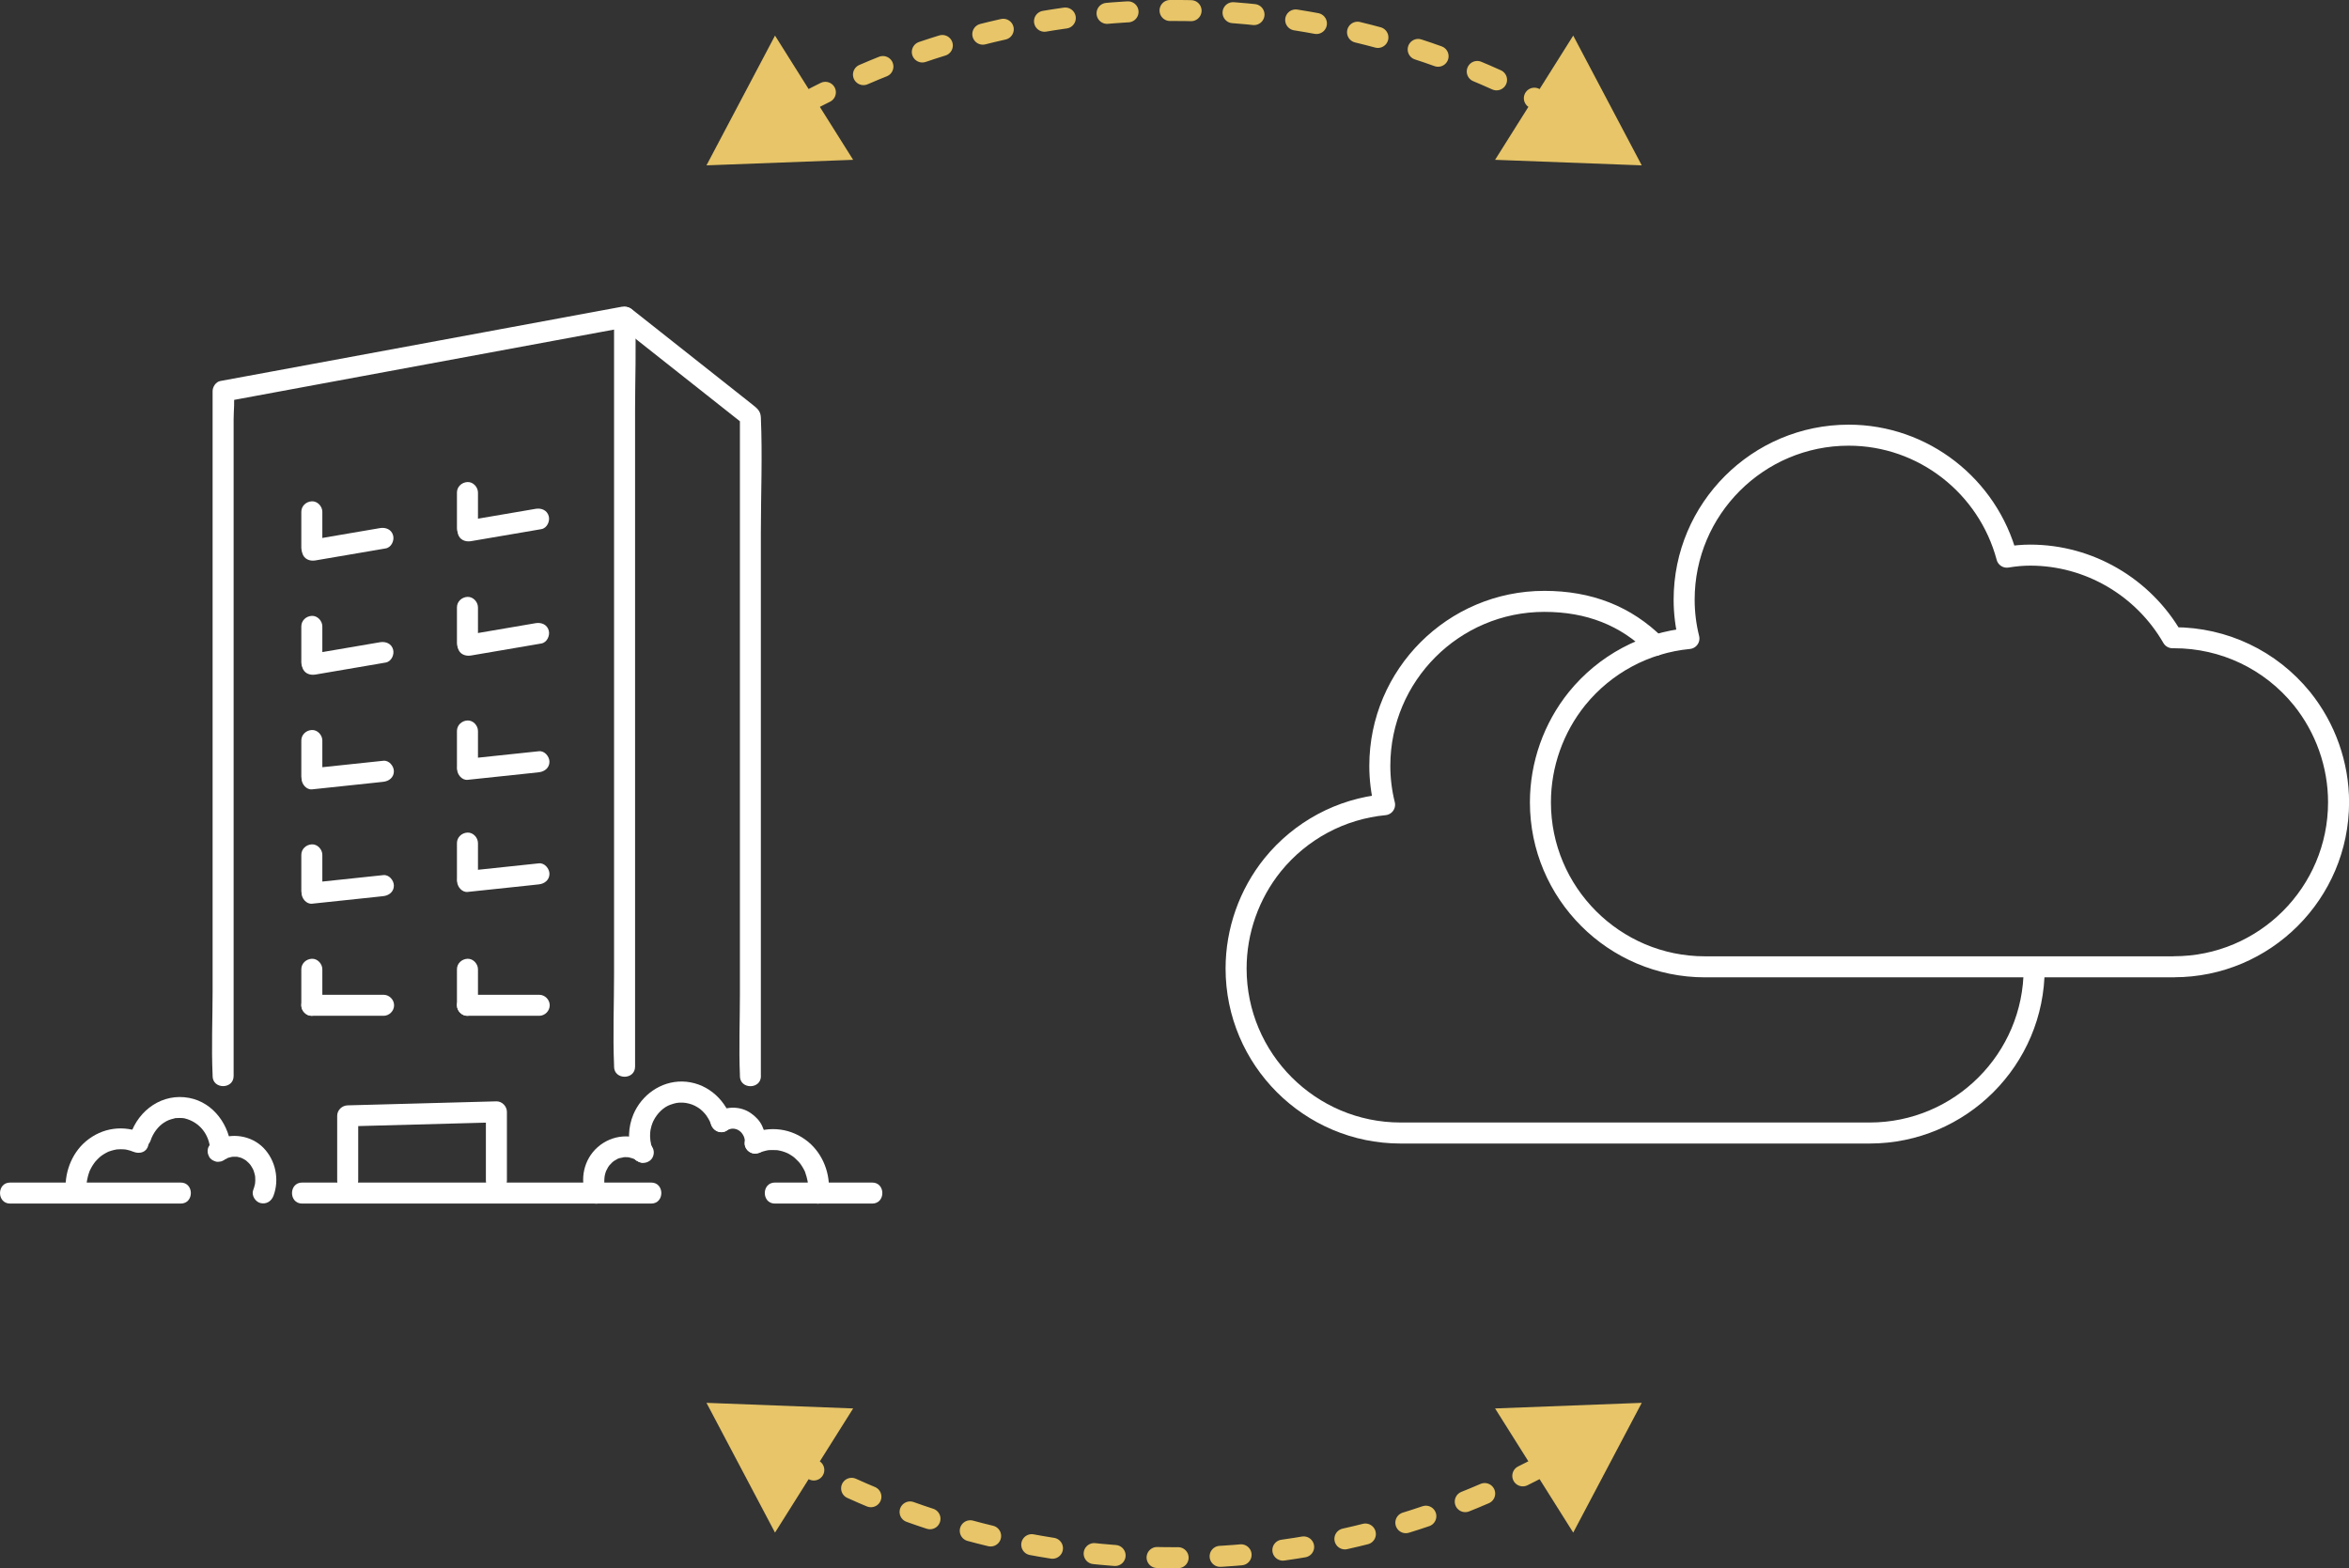 <?xml version="1.0" encoding="UTF-8"?>
<svg id="Layer_2" data-name="Layer 2" xmlns="http://www.w3.org/2000/svg" viewBox="0 0 335.22 223.83">
  <rect x="0" y="0" width="335.22" height="223.83" fill="#333333" stroke="none"/>
  <defs>
    <style>
      .cls-1 {
        fill: #e7c568;
      }

      .cls-2 {
        fill: #fff;
      }

      .cls-3 {
        stroke: #fff;
      }

      .cls-3, .cls-4 {
        fill: none;
        stroke-linecap: round;
        stroke-linejoin: round;
        stroke-width: 3px;
      }

      .cls-4 {
        stroke: #e7c568;
        stroke-dasharray: 3 6;
      }
    </style>
  </defs>
  <g id="Layer_2-2" data-name="Layer 2">
    <g>
      <g>
        <path class="cls-4" d="M221.61,15.43c-33.6-18.58-74.52-18.58-108.12,0"/>
        <polygon class="cls-1" points="224.51 5.08 234.29 23.6 213.36 22.81 224.51 5.08"/>
        <polygon class="cls-1" points="110.6 5.08 100.82 23.6 121.75 22.81 110.6 5.08"/>
      </g>
      <g>
        <path class="cls-4" d="M113.49,208.39c33.6,18.58,74.52,18.58,108.12,0"/>
        <polygon class="cls-1" points="110.6 218.74 100.82 200.22 121.75 201.02 110.6 218.74"/>
        <polygon class="cls-1" points="224.51 218.74 234.29 200.22 213.36 201.02 224.51 218.74"/>
      </g>
      <g>
        <path class="cls-3" d="M310.24,137.99h-66.93c-12.95,0-23.48-10.53-23.48-23.48,0-5.37,1.86-10.63,5.23-14.81,4-4.92,9.73-7.97,15.96-8.57-.45-1.81-.68-3.67-.68-5.54,0-12.95,10.53-23.48,23.48-23.48,10.67,0,19.87,7.29,22.57,17.41,1.17-.19,2.25-.29,3.34-.29,8.39,0,16.14,4.56,20.3,11.79.07,0,.14,0,.22,0,7.11,0,13.76,3.16,18.24,8.67,3.38,4.19,5.24,9.45,5.24,14.81,0,12.95-10.53,23.48-23.48,23.48Z"/>
        <path class="cls-3" d="M290.29,138.23c0,12.95-10.53,23.48-23.48,23.48h-66.93c-12.95,0-23.48-10.53-23.48-23.48,0-5.37,1.86-10.63,5.23-14.81,4-4.92,9.73-7.97,15.96-8.57-.45-1.81-.68-3.67-.68-5.54,0-12.95,10.53-23.48,23.48-23.48,6.35,0,11.62,2.04,15.87,6.27"/>
      </g>
      <g>
        <path class="cls-2" d="M108.58,153.57v-77.48c0-5.48.24-11.03,0-16.51-.04-.96-.56-1.32-1.23-1.86l-4.93-3.9c-3.82-3.02-7.65-6.05-11.47-9.07-.25-.2-.5-.4-.75-.59-1.5-1.18-3.64.92-2.12,2.12,5.24,4.14,10.47,8.28,15.71,12.42.75.59,1.5,1.18,2.24,1.77l-.44-1.06v82.55c0,3.8-.16,7.65,0,11.45,0,.06,0,.11,0,.17,0,1.93,3,1.93,3,0h0Z"/>
        <path class="cls-2" d="M33.34,153.57V59.83c0-1.23.18-2.61,0-3.83,0-.05,0-.11,0-.16l-1.1,1.45c6.45-1.19,12.9-2.39,19.34-3.58,10.28-1.9,20.56-3.81,30.85-5.71,2.37-.44,4.73-.88,7.1-1.31l-1.9-1.45v93.78c0,4.33-.18,8.7,0,13.03,0,.06,0,.12,0,.18,0,1.93,3,1.93,3,0V58.44c0-4.33.18-8.7,0-13.03,0-.06,0-.12,0-.18,0-1.04-.95-1.62-1.9-1.45-6.45,1.19-12.9,2.39-19.34,3.58-10.28,1.9-20.56,3.81-30.85,5.71-2.37.44-4.73.88-7.1,1.31-.64.12-1.1.83-1.1,1.45v85.66c0,3.96-.18,7.97,0,11.92,0,.05,0,.11,0,.16,0,1.93,3,1.93,3,0h0Z"/>
        <g>
          <path class="cls-2" d="M46,143.48v-5.14c0-.78-.69-1.54-1.5-1.5s-1.5.66-1.5,1.5v5.14c0,.78.69,1.54,1.5,1.5s1.5-.66,1.5-1.5h0Z"/>
          <path class="cls-2" d="M54.74,141.98h-10.24c-.81,0-1.5.69-1.5,1.5s.69,1.5,1.5,1.5h10.24c.81,0,1.5-.69,1.5-1.5s-.69-1.5-1.5-1.5h0Z"/>
        </g>
        <g>
          <path class="cls-2" d="M46,127.15v-5.14c0-.78-.69-1.54-1.5-1.5s-1.5.66-1.5,1.5v5.14c0,.78.69,1.54,1.5,1.5s1.5-.66,1.5-1.5h0Z"/>
          <path class="cls-2" d="M44.54,128.98c2.96-.31,5.93-.63,8.89-.94.43-.05.85-.09,1.28-.14.81-.09,1.5-.63,1.5-1.5,0-.74-.69-1.59-1.5-1.5-2.96.31-5.93.63-8.89.94-.43.05-.85.09-1.28.14-.81.09-1.5.63-1.5,1.5,0,.74.69,1.59,1.5,1.5h0Z"/>
        </g>
        <g>
          <path class="cls-2" d="M46,110.83v-5.14c0-.78-.69-1.54-1.5-1.5s-1.5.66-1.5,1.5v5.14c0,.78.69,1.54,1.5,1.5s1.5-.66,1.5-1.5h0Z"/>
          <path class="cls-2" d="M44.54,112.66c2.96-.31,5.93-.63,8.89-.94.43-.05.85-.09,1.28-.14.81-.09,1.5-.63,1.5-1.5,0-.74-.69-1.59-1.5-1.5-2.96.31-5.93.63-8.89.94-.43.05-.85.09-1.28.14-.81.09-1.5.63-1.5,1.5,0,.74.69,1.59,1.5,1.5h0Z"/>
        </g>
        <g>
          <path class="cls-2" d="M46,94.54v-5.14c0-.78-.69-1.54-1.5-1.5s-1.5.66-1.5,1.5v5.14c0,.78.69,1.54,1.5,1.5s1.5-.66,1.5-1.5h0Z"/>
          <path class="cls-2" d="M44.99,96.28c2.93-.5,5.86-1,8.79-1.5.42-.07.85-.14,1.27-.22.8-.14,1.25-1.12,1.05-1.85-.23-.85-1.04-1.18-1.85-1.05-2.93.5-5.86,1-8.79,1.5-.42.07-.85.14-1.27.22-.8.14-1.25,1.12-1.05,1.85.23.85,1.04,1.18,1.85,1.05h0Z"/>
        </g>
        <g>
          <path class="cls-2" d="M46,78.19v-5.14c0-.78-.69-1.54-1.5-1.5s-1.5.66-1.5,1.5v5.14c0,.78.69,1.54,1.5,1.5s1.5-.66,1.5-1.5h0Z"/>
          <path class="cls-2" d="M44.99,79.99c2.93-.5,5.86-1,8.79-1.5.42-.07.85-.14,1.27-.22.8-.14,1.25-1.12,1.05-1.85-.23-.85-1.04-1.18-1.85-1.05-2.93.5-5.86,1-8.79,1.5-.42.07-.85.14-1.27.22-.8.14-1.25,1.12-1.05,1.85.23.85,1.04,1.18,1.85,1.05h0Z"/>
        </g>
        <g>
          <path class="cls-2" d="M68.21,143.48v-5.14c0-.78-.69-1.54-1.5-1.5s-1.5.66-1.5,1.5v5.14c0,.78.69,1.54,1.5,1.5s1.5-.66,1.5-1.5h0Z"/>
          <path class="cls-2" d="M76.95,141.98h-10.24c-.81,0-1.5.69-1.5,1.5s.69,1.5,1.5,1.5h10.24c.81,0,1.5-.69,1.5-1.5s-.69-1.5-1.5-1.5h0Z"/>
        </g>
        <g>
          <path class="cls-2" d="M68.21,125.47v-5.14c0-.78-.69-1.54-1.5-1.5s-1.5.66-1.5,1.5v5.14c0,.78.69,1.54,1.5,1.5s1.5-.66,1.5-1.5h0Z"/>
          <path class="cls-2" d="M66.74,127.3c2.96-.31,5.93-.63,8.89-.94.43-.05.85-.09,1.28-.14.81-.09,1.5-.63,1.5-1.5,0-.74-.69-1.59-1.5-1.5-2.96.31-5.93.63-8.89.94-.43.05-.85.09-1.28.14-.81.09-1.5.63-1.5,1.5,0,.74.69,1.59,1.5,1.5h0Z"/>
        </g>
        <g>
          <path class="cls-2" d="M68.21,109.47v-5.14c0-.78-.69-1.54-1.5-1.5s-1.5.66-1.5,1.5v5.14c0,.78.69,1.54,1.5,1.5s1.5-.66,1.5-1.5h0Z"/>
          <path class="cls-2" d="M66.74,111.3c2.96-.31,5.93-.63,8.89-.94.43-.05.85-.09,1.28-.14.81-.09,1.5-.63,1.5-1.5,0-.74-.69-1.59-1.5-1.5-2.96.31-5.93.63-8.89.94-.43.05-.85.09-1.28.14-.81.09-1.5.63-1.5,1.5,0,.74.69,1.59,1.5,1.5h0Z"/>
        </g>
        <g>
          <path class="cls-2" d="M68.21,91.83v-5.14c0-.78-.69-1.54-1.5-1.5s-1.5.66-1.5,1.5v5.14c0,.78.69,1.54,1.5,1.5s1.5-.66,1.5-1.5h0Z"/>
          <path class="cls-2" d="M67.2,93.56c2.93-.5,5.86-1,8.79-1.5.42-.07.85-.14,1.27-.22.8-.14,1.25-1.12,1.05-1.85-.23-.85-1.04-1.18-1.85-1.05-2.93.5-5.86,1-8.79,1.5-.42.07-.85.14-1.27.22-.8.14-1.25,1.12-1.05,1.85.23.85,1.04,1.18,1.85,1.05h0Z"/>
        </g>
        <g>
          <path class="cls-2" d="M68.21,75.44v-5.14c0-.78-.69-1.54-1.5-1.5s-1.5.66-1.5,1.5v5.14c0,.78.69,1.54,1.5,1.5s1.5-.66,1.5-1.5h0Z"/>
          <path class="cls-2" d="M67.2,77.24c2.93-.5,5.86-1,8.79-1.5.42-.07.85-.14,1.27-.22.8-.14,1.25-1.12,1.05-1.85-.23-.85-1.04-1.18-1.85-1.05-2.93.5-5.86,1-8.79,1.5-.42.07-.85.14-1.27.22-.8.14-1.25,1.12-1.05,1.85.23.85,1.04,1.18,1.85,1.05h0Z"/>
        </g>
        <path class="cls-2" d="M72.34,168.51v-9.82c0-.79-.69-1.52-1.5-1.5-6.18.17-12.37.33-18.55.5-.89.02-1.78.05-2.67.07-.81.02-1.5.67-1.5,1.5v9.24c0,1.93,3,1.93,3,0v-9.24l-1.5,1.5c6.18-.17,12.37-.33,18.55-.5.89-.02,1.78-.05,2.67-.07l-1.5-1.5v9.82c0,1.93,3,1.93,3,0h0Z"/>
        <path class="cls-2" d="M110.59,171.78c4.05,0,8.11,0,12.16,0h1.72c1.93,0,1.93-3,0-3h-13.88c-1.93,0-1.93,3,0,3h0Z"/>
        <path class="cls-2" d="M43.12,171.78h49.81c1.93,0,1.93-3,0-3h-49.81c-1.93,0-1.93,3,0,3h0Z"/>
        <path class="cls-2" d="M1.45,171.78h24.34c1.93,0,1.93-3,0-3-7.11,0-14.22,0-21.32,0H1.45c-1.93,0-1.93,3,0,3h0Z"/>
        <g>
          <path class="cls-2" d="M92.56,163.19c-2.25-1.55-5.25-1.24-7.26.53s-2.57,4.6-1.65,6.96c.28.73,1.02,1.31,1.85,1.05.71-.23,1.35-1.06,1.05-1.85-.11-.27-.19-.55-.25-.83-.02-.08-.03-.17-.05-.25l.02.15c-.05-.15-.03-.36-.03-.52,0-.2.03-.4.04-.6,0,.43,0,.09.02-.03.02-.11.05-.22.08-.33.03-.09.05-.18.09-.27.02-.06.04-.12.07-.18-.09.2-.11.25-.06.14.1-.18.18-.36.28-.54.06-.09.12-.18.18-.27.2-.31-.18.19.02-.02.14-.15.27-.29.41-.43.06-.06.2-.14.24-.21l-.16.12s.1-.07.15-.1c.18-.12.36-.22.55-.32.25-.13-.31.11-.02,0,.09-.03.17-.06.26-.09.18-.06.47-.06.63-.15-.24.03-.28.04-.12.02h.09c.14-.02.27-.02.41-.01.12,0,.25,0,.36.03-.37-.1,0,0,.07.02.13.03.27.07.4.11.06.02.11.04.17.06.16.06.14.06-.04-.02.04-.01.27.14.31.16.13.08.26.16.39.25.65.45,1.69.14,2.05-.54.4-.76.15-1.58-.54-2.05h0Z"/>
          <path class="cls-2" d="M103.68,161.38c.16-.1.32-.18.49-.26l-.36.15c.25-.1.5-.17.77-.21l-.4.05c.27-.03.53-.03.8,0l-.4-.05c.28.04.54.11.8.21l-.36-.15c.25.11.48.25.7.41l-.3-.23c.22.17.41.36.58.58l-.23-.3c.18.24.33.49.46.77l-.15-.36c.12.29.2.58.24.89l-.05-.4c.03.22.05.45.02.68-.04.36.2.82.44,1.06.26.26.69.46,1.06.44s.79-.14,1.06-.44c.29-.31.39-.64.44-1.06.09-.83-.18-1.7-.52-2.45s-.93-1.35-1.6-1.82c-1.45-1.03-3.5-1.05-4.99-.1-.66.42-.99,1.36-.54,2.05s1.34.99,2.05.54h0Z"/>
          <path class="cls-2" d="M108.54,164.45c-.22.09.23-.08.28-.09.15-.05.29-.09.44-.12.17-.04.35-.08.53-.1-.25.03.19,0,.22,0,.27-.01.54,0,.81.01.15.01.34.05.08,0,.12.02.24.04.35.07.25.05.5.12.74.21.08.03.47.2.13.04.11.05.21.1.32.15.21.11.41.23.6.36.1.06.19.13.29.2-.3-.22.05.05.1.1.19.17.37.35.54.53.08.09.15.18.23.27-.17-.19-.03-.04.05.07.14.19.26.4.38.6.06.1.11.21.17.32.04.07.07.14.1.22-.06-.15-.07-.18-.03-.08.18.49.3.97.41,1.48-.07-.35,0,.04,0,.1.01.13.02.26.02.38.01.37,0,.75-.05,1.12-.08.78.75,1.53,1.5,1.5.88-.04,1.41-.66,1.5-1.5.29-2.7-.79-5.55-2.89-7.3-2.4-1.98-5.52-2.36-8.36-1.13-.72.31-.94,1.43-.54,2.05.48.75,1.28.87,2.05.54h0Z"/>
          <path class="cls-2" d="M93.11,163.99c-.29-.83-.4-1.64-.31-2.51-.02.24.04-.23.04-.24.04-.18.08-.36.13-.54s.11-.35.18-.52c-.08.21.1-.21.1-.21.54-1.08,1.46-1.97,2.42-2.3.73-.25,1.03-.32,1.75-.3.54.02,1.26.2,1.72.44.66.34.95.58,1.44,1.12.14.16.18.21.21.26.11.15.21.31.3.47.21.36.27.52.38.83.26.77,1.03,1.27,1.85,1.05.75-.2,1.31-1.08,1.05-1.85-1.04-3.04-3.75-5.28-7.03-5.33-3.05-.04-5.78,1.92-6.95,4.69-.76,1.82-.83,3.88-.18,5.74.26.77,1.03,1.27,1.85,1.05.74-.2,1.31-1.08,1.05-1.85h0Z"/>
          <path class="cls-2" d="M93.16,164.4h0c0-.21-.04-.4-.13-.58-.06-.19-.16-.35-.31-.48-.14-.15-.3-.25-.48-.31-.18-.09-.37-.14-.58-.13l-.4.05c-.25.07-.47.2-.66.39l-.23.3c-.14.23-.2.49-.2.76h0c0,.21.04.4.13.58.06.19.16.35.31.48.14.15.3.25.48.31.18.09.37.14.58.13l.4-.05c.25-.07.47-.2.66-.39l.23-.3c.14-.23.2-.49.2-.76h0Z"/>
        </g>
        <g>
          <path class="cls-2" d="M32.27,165.39c.07-.04.13-.07.2-.1.15-.07.14-.06-.05.02.06-.06.24-.08.32-.11.11-.03.22-.05.33-.08.17-.03.15-.03-.06,0,.08,0,.15-.02.23-.02.2-.01.39,0,.59,0,.3.01-.37-.08,0,0,.1.02.2.04.3.07.08.02.17.05.25.07.05.02.4.16.14.05s.09.05.13.07c.08.04.15.08.22.12.09.05.17.11.25.16.3.19-.21-.19,0,0,.14.12.28.25.41.38.07.07.13.15.2.23.18.21-.19-.28-.02-.03.11.17.23.34.33.53.04.08.08.16.12.24.14.27-.1-.3-.01-.03.07.2.14.4.19.61.02.09.04.18.06.27.01.06.02.12.03.19-.03-.24-.04-.28-.02-.12,0,.2.03.4.02.6,0,.14-.02.28-.03.43-.01.11,0,.08.01-.1-.01.08-.03.16-.04.23-.06.27-.14.53-.24.79-.28.74.31,1.68,1.05,1.85.85.19,1.55-.26,1.85-1.05.87-2.32.3-5.06-1.43-6.83s-4.57-2.24-6.85-1.05c-.7.36-.96,1.39-.54,2.05.46.71,1.31.93,2.05.54h0Z"/>
          <path class="cls-2" d="M12.41,170.28c-.04-.38-.06-.75-.05-1.13,0-.13.01-.26.02-.38,0-.08.07-.46,0-.1.09-.51.21-1,.39-1.48.14-.36-.08.12.06-.14.06-.11.1-.21.16-.32.11-.21.23-.41.37-.61.02-.03.29-.39.16-.23s.11-.13.14-.16c.17-.19.34-.37.53-.54.09-.08.17-.15.26-.22-.27.23,0,0,.06-.04.2-.14.41-.27.63-.39.12-.06.24-.12.36-.18.28-.14-.26.08.07-.02.22-.07.44-.15.66-.2.11-.03.23-.05.34-.07.3-.07-.28,0,.12-.02.28-.02.56-.03.85-.02,0,0,.49.05.21,0,.15.02.3.05.45.09s.29.08.44.12c.05.02.56.22.34.12.71.32,1.65.23,2.05-.54.35-.65.23-1.71-.54-2.05-2.81-1.26-5.9-.85-8.25,1.14-2.09,1.77-3.12,4.66-2.84,7.36.08.78.63,1.54,1.5,1.5.74-.03,1.59-.66,1.5-1.5h0Z"/>
          <path class="cls-2" d="M21.51,162.73c.33-.99,1.05-1.96,1.87-2.49.58-.37.82-.44,1.52-.62.3-.08-.06-.02.23-.04.16-.01.32-.02.49-.02.15,0,.31.01.46.02.18.02.2.02.05,0,.07.01.15.03.22.04,2.12.52,3.52,2.29,3.65,4.48.05.81.66,1.5,1.5,1.5.78,0,1.55-.69,1.5-1.5-.2-3.43-2.48-6.73-6-7.4-3.79-.72-7.2,1.69-8.39,5.24-.26.77.3,1.64,1.05,1.85.82.22,1.59-.28,1.85-1.05h0Z"/>
          <path class="cls-2" d="M29.63,164.32h0c0,.21.04.4.13.58.06.19.16.35.31.48.14.15.3.25.48.31.18.09.37.14.58.13l.4-.05c.25-.07.47-.2.66-.39l.23-.3c.14-.23.2-.49.2-.76h0c0-.21-.04-.4-.13-.58-.06-.19-.16-.35-.31-.48-.14-.15-.3-.25-.48-.31-.18-.09-.37-.14-.58-.13l-.4.05c-.25.07-.47.2-.66.39l-.23.3c-.14.23-.2.49-.2.76h0Z"/>
        </g>
      </g>
    </g>
  </g>
</svg>